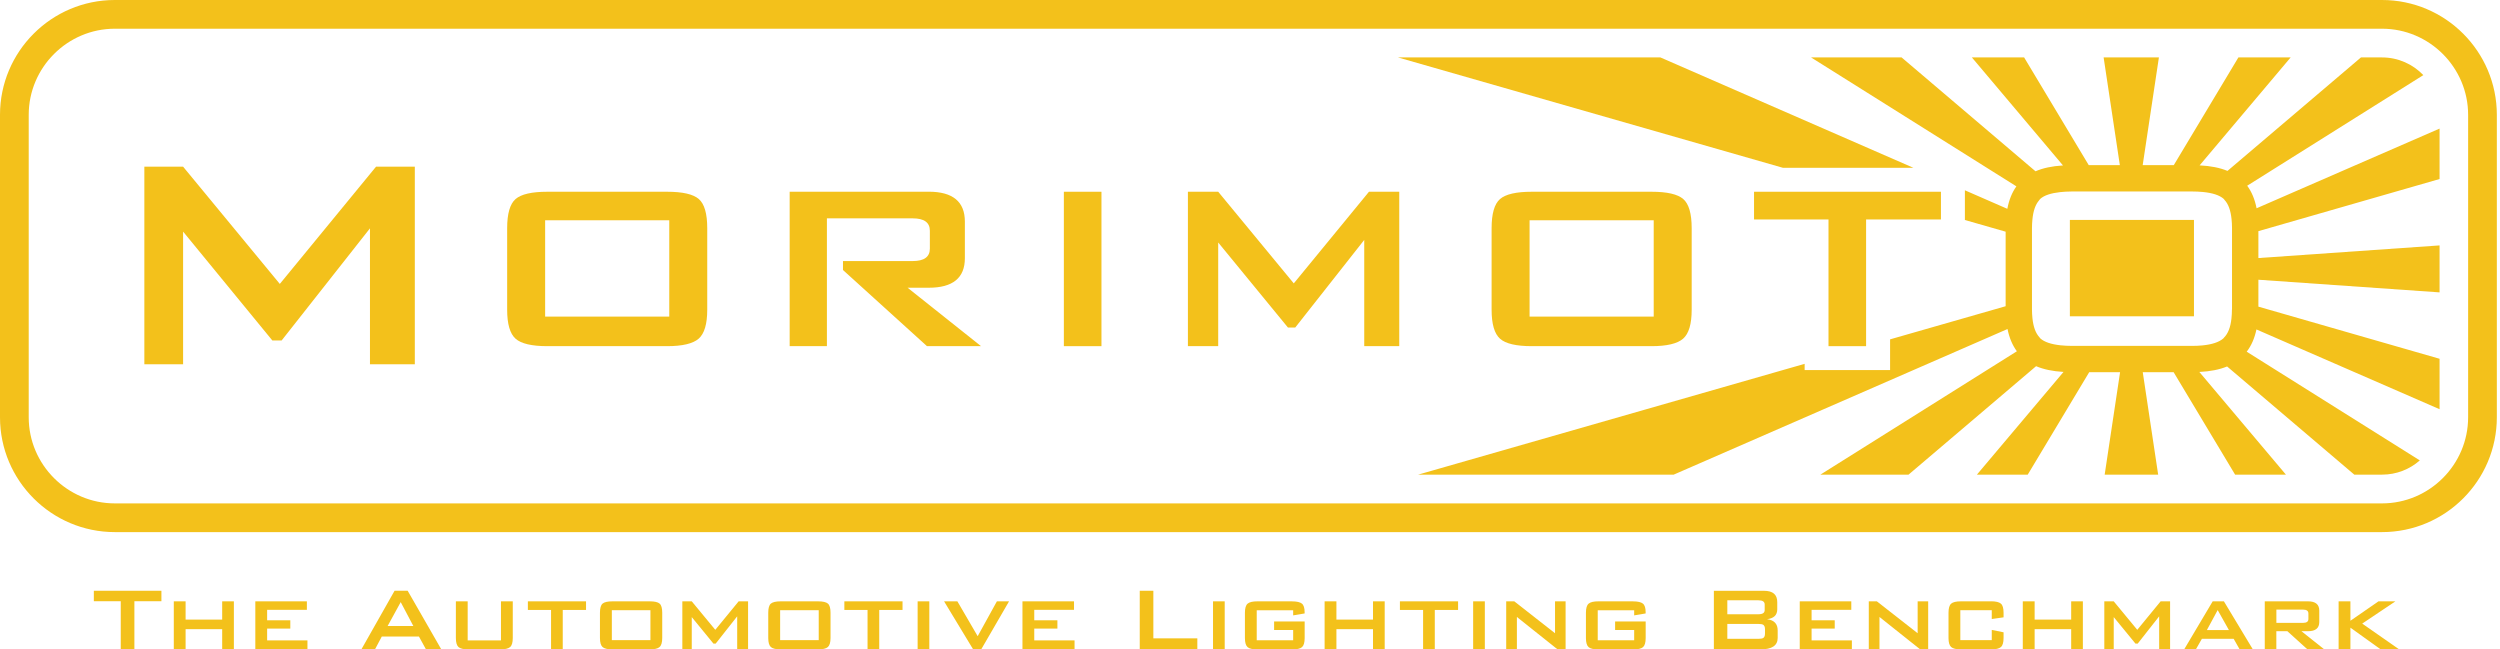 <svg width="385" height="100" viewBox="0 0 385 100" fill="none" xmlns="http://www.w3.org/2000/svg">
<g clip-path="url(#clip0_18_503)">
<path d="M366.83 0H17.683C7.933 0 0 7.933 0 17.683V64.261C0 74.011 7.933 81.944 17.683 81.944H366.83C376.581 81.944 384.513 74.011 384.513 64.261V17.683C384.513 7.933 376.581 0 366.83 0ZM380.091 64.261C380.091 71.555 374.124 77.522 366.83 77.522H17.683C10.389 77.522 4.422 71.555 4.422 64.261V17.683C4.422 10.389 10.389 4.422 17.683 4.422H366.83C374.124 4.422 380.091 10.389 380.091 17.683V64.261Z" fill="#F3C11B"/>
<path d="M43.091 43.725L28.197 25.669H22.23V56.098H28.197V35.668L41.937 52.427H43.376L56.974 35.165V56.098H63.882V25.669H57.909L43.091 43.725Z" fill="#F3C11B"/>
<path d="M102.717 29.529H84.3C81.897 29.529 80.263 29.902 79.398 30.654C78.534 31.405 78.102 32.903 78.102 35.153V47.691C78.102 49.899 78.534 51.391 79.398 52.161C80.263 52.93 81.897 53.309 84.3 53.309H102.717C105.085 53.309 106.707 52.925 107.589 52.161C108.471 51.391 108.915 49.905 108.915 47.691V35.153C108.915 32.903 108.483 31.405 107.619 30.654C106.755 29.902 105.121 29.529 102.717 29.529ZM103.067 48.757H83.951V33.916H103.067V48.757Z" fill="#F3C11B"/>
<path d="M143.026 44.311C146.738 44.311 148.591 42.795 148.591 39.759V34.135C148.591 31.062 146.738 29.523 143.026 29.523H121.608V53.303H127.344V33.626H140.558C142.322 33.626 143.198 34.265 143.198 35.538V38.29C143.198 39.563 142.316 40.203 140.558 40.203H129.819V41.582L142.748 53.303H151.072L139.77 44.311H143.032H143.026Z" fill="#F3C11B"/>
<path d="M294.66 25.84C281.447 20.075 265.824 13.261 255.689 8.838H215.268C230.464 13.195 253.883 19.909 274.568 25.84H294.666H294.66Z" fill="#F3C11B"/>
<path d="M287.379 53.309V33.797H298.905V29.529H270.122V33.797H281.589V53.309H287.379Z" fill="#F3C11B"/>
<path d="M235.905 29.529C233.501 29.529 231.867 29.902 231.003 30.654C230.139 31.405 229.707 32.903 229.707 35.153V47.691C229.707 49.899 230.139 51.391 231.003 52.161C231.861 52.93 233.501 53.309 235.905 53.309H254.322C256.69 53.309 258.312 52.925 259.194 52.161C260.076 51.391 260.52 49.905 260.52 47.691V35.153C260.52 32.903 260.088 31.405 259.223 30.654C258.359 29.902 256.725 29.529 254.322 29.529H235.905ZM254.671 48.757H235.555V33.916H254.671V48.757Z" fill="#F3C11B"/>
<path d="M346.045 28.617C353.907 23.68 364.9 16.777 373.194 11.567C371.584 9.892 369.329 8.844 366.824 8.844H363.586C358.051 13.551 349.426 20.885 343.032 26.32C341.86 25.834 340.445 25.55 338.74 25.468C343.091 20.311 348.94 13.373 352.759 8.844H344.713C341.972 13.414 337.769 20.424 334.762 25.432H329.973C330.713 20.501 331.778 13.444 332.471 8.844H323.958C324.651 13.45 325.71 20.501 326.456 25.432H321.667C318.66 20.418 314.456 13.414 311.716 8.844H303.67C307.495 13.379 313.349 20.323 317.701 25.479C316.013 25.58 314.622 25.876 313.468 26.379C307.068 20.939 298.402 13.568 292.849 8.844H278.907C287.349 14.149 301.19 22.839 310.526 28.7C309.851 29.635 309.389 30.784 309.129 32.157C307.151 31.293 304.955 30.334 302.593 29.304V33.88C304.89 34.537 306.991 35.141 308.868 35.679V47.158C304.185 48.502 298.052 50.26 291.073 52.261V56.991H277.913V56.032C257.791 61.804 234.419 68.5 218.375 73.1H257.737C272.277 66.753 295.82 56.488 309.158 50.669C309.43 52.024 309.91 53.161 310.597 54.096C301.764 59.643 288.864 67.742 280.334 73.1H293.908C299.479 68.358 307.536 61.508 313.557 56.393C314.717 56.885 316.108 57.181 317.783 57.276C313.705 62.118 308.27 68.559 304.44 73.1H312.266C315.019 68.511 318.914 62.017 321.738 57.317H326.492C325.793 61.946 324.81 68.482 324.118 73.1H332.358C331.666 68.482 330.677 61.946 329.985 57.317H334.738C337.562 62.023 341.457 68.517 344.21 73.1H352.036C348.212 68.559 342.778 62.124 338.699 57.281C340.392 57.199 341.795 56.92 342.973 56.435C348.988 61.55 357.009 68.37 362.562 73.094H366.848C369.068 73.094 371.099 72.265 372.65 70.903C364.397 65.723 353.682 58.992 345.992 54.161C346.708 53.232 347.206 52.096 347.49 50.734C355.861 54.381 367.594 59.489 375.693 63.018V55.251C367.635 52.93 355.997 49.585 347.792 47.223V43.079C355.914 43.648 367.6 44.465 375.693 45.027V37.793C367.6 38.361 355.914 39.178 347.792 39.74V35.596C355.997 33.234 367.635 29.884 375.693 27.569V19.802C367.606 23.325 355.884 28.427 347.514 32.074C347.241 30.695 346.762 29.54 346.069 28.605L346.045 28.617ZM343.719 47.644C343.719 48.165 343.689 48.632 343.642 49.076C343.494 50.426 343.103 51.391 342.499 51.989C342.464 52.024 342.434 52.078 342.399 52.113C341.736 52.693 340.646 53.054 339.137 53.197C338.645 53.244 338.113 53.268 337.532 53.268H319.115C318.464 53.268 317.878 53.232 317.334 53.179C315.889 53.025 314.841 52.676 314.214 52.119C314.155 52.066 314.113 51.983 314.06 51.924C313.492 51.308 313.13 50.343 312.994 48.999C312.953 48.579 312.923 48.141 312.923 47.65V35.111C312.923 34.649 312.953 34.235 312.988 33.838C313.113 32.483 313.456 31.506 314.001 30.878C314.078 30.796 314.131 30.683 314.214 30.612C314.829 30.079 315.854 29.742 317.251 29.588C317.813 29.529 318.423 29.487 319.115 29.487H337.532C338.148 29.487 338.716 29.517 339.232 29.564C340.723 29.706 341.789 30.055 342.434 30.612C342.493 30.659 342.529 30.742 342.582 30.796C343.156 31.405 343.523 32.382 343.66 33.755C343.701 34.176 343.731 34.614 343.731 35.105V47.644H343.719Z" fill="#F3C11B"/>
<path d="M199.242 43.642L187.603 29.529H182.938V53.309H187.603V37.343L198.342 50.438H199.467L210.093 36.947V53.309H215.486V29.529H210.822L199.242 43.642Z" fill="#F3C11B"/>
<path d="M169.625 29.529H163.835V53.309H169.625V29.529Z" fill="#F3C11B"/>
<path d="M318.761 33.868V33.874V36.355V46.478V48.709H319.157H337.278H337.87V46.566V36.272V33.868H337.675H318.761Z" fill="#F3C11B"/>
<path d="M81.293 93.932H84.863V100H86.662V93.932H90.25V92.606H81.293V93.932Z" fill="#F3C11B"/>
<path d="M150.562 97.975L147.436 92.606H145.388L149.864 100H151.107L155.393 92.606H153.522L150.562 97.975Z" fill="#F3C11B"/>
<path d="M177.617 90.978H175.521V100H184.389V98.307H177.617V90.978Z" fill="#F3C11B"/>
<path d="M159.276 96.803H162.84V95.525H159.276V93.914H165.398V92.606H157.459V100H165.481V98.621H159.276V96.803Z" fill="#F3C11B"/>
<path d="M228.664 92.606H226.865V100.006H228.664V92.606Z" fill="#F3C11B"/>
<path d="M211.443 95.418H205.808V92.606H203.99V100H205.808V96.892H211.443V100H213.243V92.606H211.443V95.418Z" fill="#F3C11B"/>
<path d="M215.587 93.932H219.157V100H220.957V93.932H224.544V92.606H215.587V93.932Z" fill="#F3C11B"/>
<path d="M14.451 92.588H18.595V100H20.696V92.588H24.858V90.978H14.451V92.588Z" fill="#F3C11B"/>
<path d="M188.604 92.606H186.805V100.006H188.604V92.606Z" fill="#F3C11B"/>
<path d="M60.763 90.978L55.654 100H57.749L58.797 98.023H64.516L65.599 100H67.961L62.781 90.978H60.751H60.763ZM59.697 96.401L61.71 92.724L63.652 96.401H59.697Z" fill="#F3C11B"/>
<path d="M110.153 96.993L106.53 92.606H105.08V100H106.53V95.033L109.869 99.112H110.218L113.527 94.915V100H115.203V92.606H113.752L110.153 96.993Z" fill="#F3C11B"/>
<path d="M34.217 95.418H28.582V92.606H26.764V100H28.582V96.892H34.217V100H36.017V92.606H34.217V95.418Z" fill="#F3C11B"/>
<path d="M77.149 98.621H72.022V92.606H70.205V98.254C70.205 98.94 70.341 99.402 70.608 99.645C70.88 99.882 71.383 100.006 72.129 100.006H77.025C77.771 100.006 78.28 99.888 78.558 99.645C78.831 99.408 78.967 98.94 78.967 98.254V92.606H77.149V98.621Z" fill="#F3C11B"/>
<path d="M100.053 92.606H94.323C93.577 92.606 93.068 92.724 92.796 92.955C92.529 93.186 92.393 93.654 92.393 94.352V98.254C92.393 98.94 92.529 99.402 92.796 99.645C93.062 99.882 93.571 100.006 94.323 100.006H100.053C100.788 100.006 101.297 99.888 101.569 99.645C101.841 99.408 101.983 98.94 101.983 98.254V94.352C101.983 93.654 101.847 93.186 101.581 92.955C101.314 92.724 100.805 92.606 100.059 92.606H100.053ZM100.166 98.585H94.222V93.968H100.166V98.585Z" fill="#F3C11B"/>
<path d="M130.032 93.932H133.602V100H135.402V93.932H138.989V92.606H130.032V93.932Z" fill="#F3C11B"/>
<path d="M41.138 96.803H44.708V95.525H41.138V93.914H47.259V92.606H39.32V100H47.348V98.621H41.138V96.803Z" fill="#F3C11B"/>
<path d="M143.115 92.606H141.315V100.006H143.115V92.606Z" fill="#F3C11B"/>
<path d="M125.971 92.606H120.24C119.495 92.606 118.985 92.724 118.713 92.955C118.447 93.186 118.311 93.654 118.311 94.352V98.254C118.311 98.94 118.447 99.402 118.713 99.645C118.979 99.882 119.489 100.006 120.24 100.006H125.971C126.705 100.006 127.214 99.888 127.486 99.645C127.759 99.408 127.901 98.94 127.901 98.254V94.352C127.901 93.654 127.765 93.186 127.498 92.955C127.232 92.724 126.723 92.606 125.977 92.606H125.971ZM126.083 98.585H120.14V93.968H126.083V98.585Z" fill="#F3C11B"/>
<path d="M198.994 92.606H193.642C192.908 92.606 192.405 92.724 192.127 92.967C191.854 93.204 191.718 93.672 191.718 94.358V98.26C191.718 98.946 191.854 99.408 192.121 99.651C192.387 99.888 192.896 100.012 193.642 100.012H198.994C199.74 100.012 200.249 99.893 200.515 99.651C200.782 99.414 200.918 98.946 200.918 98.26V95.708H196.212V97.022H199.148V98.597H193.536V93.979H199.148V94.767L200.912 94.471V94.275C200.912 93.624 200.77 93.18 200.492 92.955C200.213 92.73 199.71 92.612 198.988 92.612L198.994 92.606Z" fill="#F3C11B"/>
<path d="M239.474 97.519L233.199 92.606H231.956V100H233.602V95.015L239.859 100H241.102V92.606H239.474V97.519Z" fill="#F3C11B"/>
<path d="M306.613 92.606H301.995C301.249 92.606 300.74 92.724 300.474 92.967C300.207 93.204 300.071 93.672 300.071 94.358V98.26C300.071 98.934 300.207 99.396 300.474 99.639C300.74 99.882 301.249 100.006 301.995 100.006H306.613C307.359 100.006 307.868 99.888 308.14 99.645C308.413 99.408 308.549 98.94 308.549 98.254V97.377L306.731 97.01V98.585H301.889V93.968H306.731V95.329L308.549 95.069V94.352C308.549 93.666 308.413 93.198 308.14 92.961C307.868 92.724 307.359 92.6 306.613 92.6V92.606Z" fill="#F3C11B"/>
<path d="M278.984 96.803H282.548V95.525H278.984V93.914H285.1V92.606H277.161V100H285.189V98.621H278.984V96.803Z" fill="#F3C11B"/>
<path d="M295.317 97.519L289.036 92.606H287.793V100H289.439V95.015L295.702 100H296.939V92.606H295.317V97.519Z" fill="#F3C11B"/>
<path d="M251.51 92.606H246.158C245.424 92.606 244.921 92.724 244.642 92.967C244.37 93.204 244.234 93.672 244.234 94.358V98.26C244.234 98.946 244.37 99.408 244.636 99.651C244.903 99.888 245.412 100.012 246.158 100.012H251.51C252.255 100.012 252.765 99.893 253.031 99.651C253.297 99.414 253.434 98.946 253.434 98.26V95.708H248.727V97.022H251.663V98.597H246.051V93.979H251.663V94.767L253.428 94.471V94.275C253.428 93.624 253.286 93.18 253.007 92.955C252.729 92.73 252.226 92.612 251.504 92.612L251.51 92.606Z" fill="#F3C11B"/>
<path d="M272.141 95.353C273.177 95.223 273.698 94.719 273.698 93.831V92.73C273.698 91.564 273.023 90.984 271.667 90.984H263.936V100.006H271.105C272.875 100.006 273.763 99.414 273.763 98.242V97.087C273.763 96.075 273.224 95.495 272.135 95.359L272.141 95.353ZM266.008 92.446H270.797C271.436 92.446 271.762 92.659 271.762 93.091V93.95C271.762 94.382 271.442 94.595 270.797 94.595H266.008V92.446ZM271.809 97.573C271.809 97.91 271.714 98.141 271.531 98.254C271.389 98.337 271.146 98.378 270.797 98.378H266.008V96.087H270.797C271.146 96.087 271.389 96.128 271.531 96.211C271.714 96.33 271.809 96.555 271.809 96.892V97.573Z" fill="#F3C11B"/>
<path d="M318.962 95.418H313.332V92.606H311.509V100H313.332V96.892H318.962V100H320.762V92.606H318.962V95.418Z" fill="#F3C11B"/>
<path d="M340.753 92.606L336.36 100.006H338.16L339.089 98.378H343.985L344.909 100.006H346.939L342.482 92.606H340.753ZM339.859 97.028L341.523 93.95L343.251 97.028H339.859Z" fill="#F3C11B"/>
<path d="M355.44 97.206C356.595 97.206 357.169 96.732 357.169 95.791V94.039C357.169 93.085 356.589 92.606 355.44 92.606H348.774V100.006H350.556V97.206H352.255L355.351 100.006H357.939L354.422 97.206H355.434H355.44ZM350.562 95.927V93.879H354.671C355.215 93.879 355.494 94.08 355.494 94.471V95.329C355.494 95.726 355.221 95.921 354.671 95.921H350.562V95.927Z" fill="#F3C11B"/>
<path d="M368.89 92.606H366.285L361.964 95.596V92.606H360.146V100H361.964V96.661L366.617 100H369.464L363.781 96.034L368.89 92.606Z" fill="#F3C11B"/>
<path d="M329.138 96.993L325.515 92.606H324.064V100H325.515V95.033L328.86 99.112H329.209L332.512 94.915V100H334.194V92.606H332.737L329.138 96.993Z" fill="#F3C11B"/>
</g>
<defs>
<clipPath id="clip0_18_503">
<rect width="384.513" height="100" fill="white"/>
</clipPath>
</defs>
</svg>
